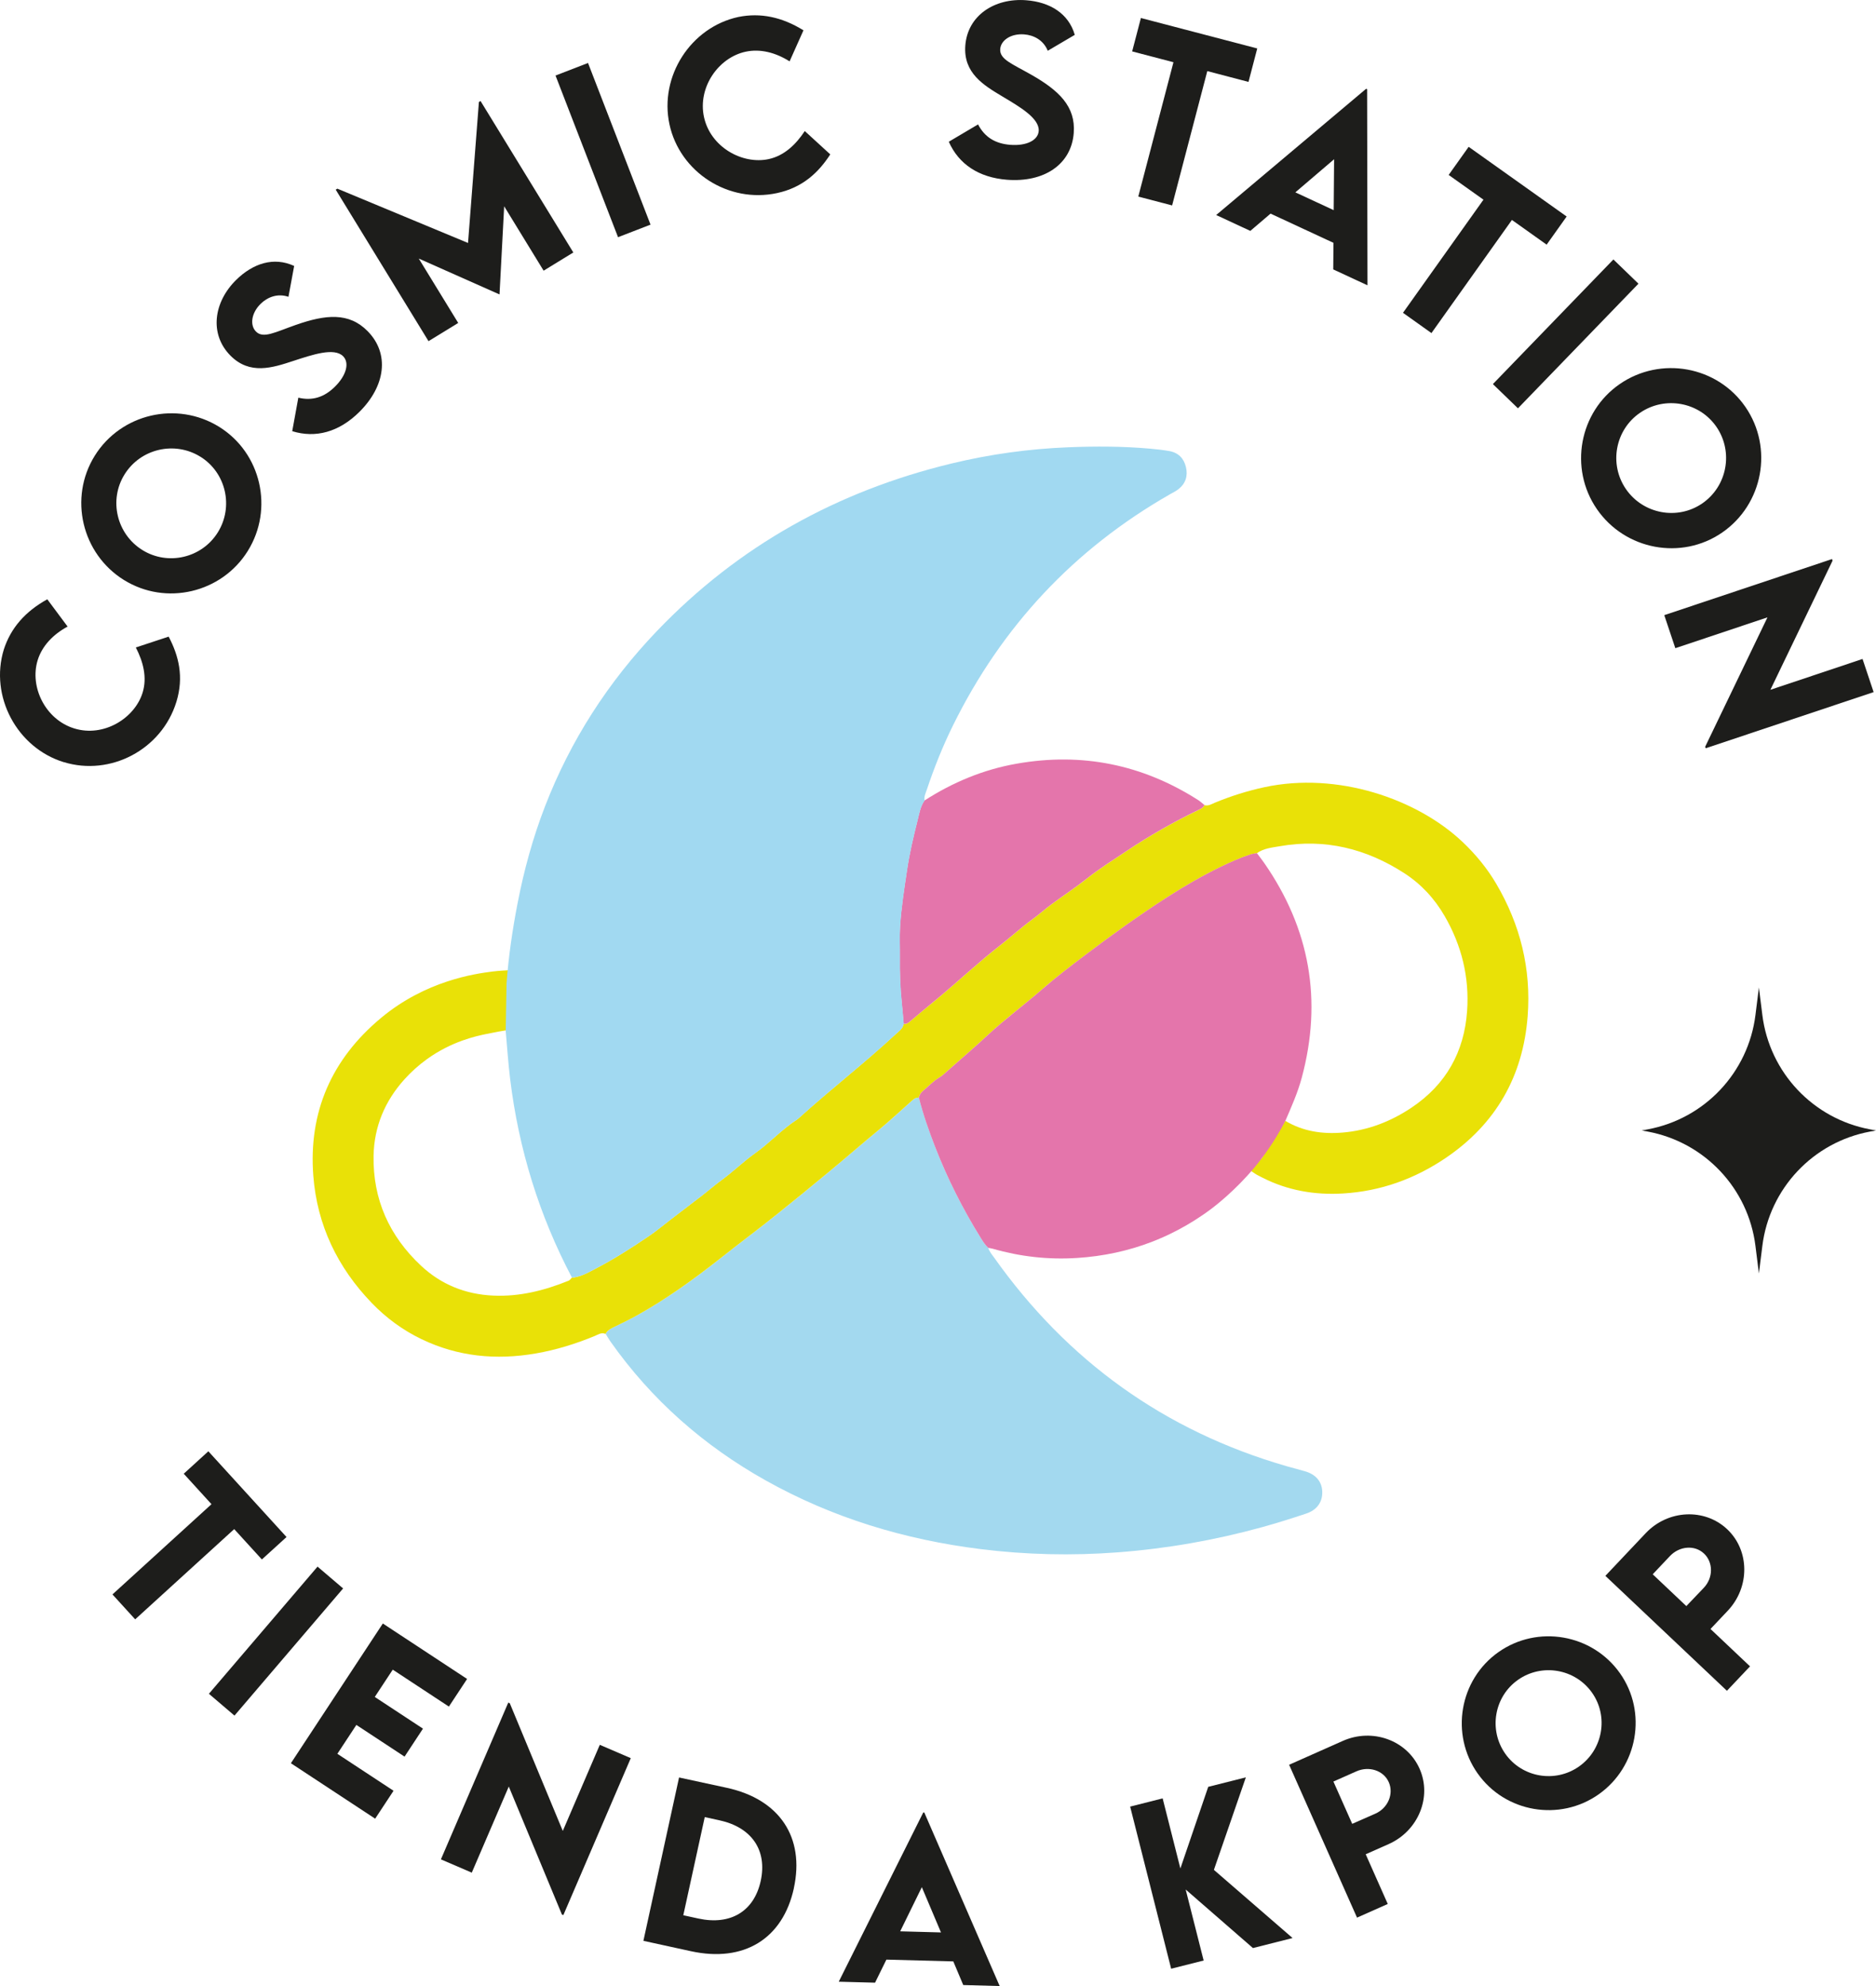 <svg viewBox="0 0 545.01 577.06" xmlns="http://www.w3.org/2000/svg" data-name="Capa 2" id="Capa_2">
  <defs>
    <style>
      .cls-1 {
        fill: #e475ab;
      }

      .cls-1, .cls-2, .cls-3, .cls-4, .cls-5 {
        stroke-width: 0px;
      }

      .cls-2 {
        fill: #a1d9f1;
      }

      .cls-3 {
        fill: #e9e107;
      }

      .cls-4 {
        fill: #1d1d1b;
      }

      .cls-5 {
        fill: #a3d9ef;
      }
    </style>
  </defs>
  <g data-name="Capa 1" id="Capa_1-2">
    <g>
      <g>
        <path d="M18.51,221.45c-13.59-4.18-21.57-19.16-17.4-32.73,2.02-6.25,6.21-11.04,12.63-14.59l5.9,7.93c-4.24,2.29-7.42,5.63-8.7,9.78-2.38,7.74,2.22,17.23,10.64,19.82,8.57,2.64,17.56-2.97,19.85-10.4,1.36-4.42.18-8.97-1.97-13.13l9.54-3.15c2.91,5.54,4.48,11.68,2.24,18.97-4.28,13.89-19.19,21.66-32.72,17.49Z" class="cls-4"></path>
        <path d="M36.01,168.53c-12.28-7.64-16.09-23.88-8.48-36.11,7.61-12.23,23.87-16.02,36.16-8.38,12.18,7.57,15.91,23.81,8.29,36.06-7.59,12.2-23.79,16-35.96,8.43ZM58.22,132.71c-7.48-4.65-17.38-2.35-22.03,5.13-4.64,7.45-2.31,17.32,5.17,21.98,7.43,4.62,17.28,2.32,21.92-5.13,4.65-7.48,2.37-17.36-5.05-21.98Z" class="cls-4"></path>
        <path d="M84.9,125.28l1.77-9.73c4.08.98,7.51-.12,10.61-3.17,3.38-3.33,4.29-6.95,2.41-8.86-2.59-2.63-8.92-.46-14.53,1.37-6,1.97-12.6,4.13-18.24-1.59-6.12-6.21-4.9-15.48,1.69-21.97,4.9-4.82,10.95-6.79,16.85-4.05l-1.66,8.96c-3.17-1.08-6.1.09-8.1,2.06-2.69,2.65-3.16,6.19-1.34,8.03,2.11,2.14,5.54.2,11.57-1.92,8.71-3.05,15.43-3.71,20.87,1.81,6.45,6.54,5.21,15.97-2.47,23.54-5.88,5.79-12.63,7.62-19.42,5.53Z" class="cls-4"></path>
        <path d="M139.6,29.34l26.96,44.02-8.63,5.29-11.46-18.71-1.35,25.56-.05.03-23.41-10.4,11.46,18.71-8.63,5.29-26.96-44.02.48-.29,37.96,15.78,3.16-40.96.48-.29Z" class="cls-4"></path>
        <path d="M161.39,21.95l9.44-3.65,18.16,46.97-9.44,3.65-18.16-46.97Z" class="cls-4"></path>
        <path d="M194.49,36.12c-3-13.9,6.15-28.19,20.02-31.19,6.44-1.29,12.67.01,18.91,3.88l-4.03,9.02c-4.07-2.57-8.54-3.72-12.79-2.8-7.91,1.71-13.94,10.37-12.08,18.98,1.9,8.77,11.18,13.86,18.79,12.22,4.52-.98,7.91-4.24,10.49-8.15l7.41,6.78c-3.41,5.25-7.99,9.63-15.45,11.24-14.21,3.07-28.28-6.13-31.27-19.97Z" class="cls-4"></path>
        <path d="M275.63,41.19l8.51-5.04c1.94,3.72,5.02,5.59,9.35,5.93,4.73.37,8.06-1.32,8.27-4,.29-3.68-5.5-7.04-10.56-10.06-5.42-3.24-11.38-6.8-10.76-14.81.67-8.69,8.47-13.85,17.69-13.14,6.85.53,12.3,3.8,14.11,10.06l-7.85,4.62c-1.26-3.11-4.07-4.55-6.87-4.76-3.77-.29-6.74,1.67-6.94,4.26-.23,2.99,3.49,4.31,9.04,7.47,8.01,4.57,12.92,9.21,12.32,16.94-.71,9.16-8.64,14.4-19.38,13.57-8.22-.64-14.03-4.54-16.91-11.03Z" class="cls-4"></path>
        <path d="M362.71,23.8l-11.97-3.14-10.22,39.03-9.83-2.57,10.22-39.04-12-3.14,2.54-9.71,33.8,8.85-2.54,9.71Z" class="cls-4"></path>
        <path d="M387.4,70.56l-18.28-8.49-5.88,5.02-9.92-4.61,43.57-36.69.28.13.11,56.98-9.95-4.62.07-7.72ZM387.46,61.07l.12-14.8-11.26,9.62,11.14,5.17Z" class="cls-4"></path>
        <path d="M449.32,71.08l-10.08-7.17-23.38,32.87-8.27-5.89,23.38-32.87-10.11-7.19,5.81-8.17,28.47,20.25-5.81,8.17Z" class="cls-4"></path>
        <path d="M468.72,75.39l7.28,7.04-35.01,36.21-7.28-7.04,35.01-36.21Z" class="cls-4"></path>
        <path d="M470.58,111.58c11.92-8.2,28.33-5.2,36.5,6.67,8.17,11.87,5.14,28.3-6.78,36.5-11.82,8.13-28.19,5.07-36.38-6.83-8.15-11.84-5.15-28.21,6.66-36.34ZM494.54,146.27c7.26-5,9.1-14.99,4.11-22.25-4.98-7.23-14.96-9.05-22.22-4.06-7.21,4.96-9.04,14.91-4.07,22.15,5,7.26,14.97,9.12,22.18,4.16Z" class="cls-4"></path>
        <path d="M544.32,201.1l-48.79,16.32-.15-.44,18.1-37.6-26.77,8.96-3.21-9.6,48.73-16.3.16.47-18.06,37.52,26.77-8.96,3.22,9.63Z" class="cls-4"></path>
      </g>
      <path d="M510.99,370.03l-1-8c-2.08-16.72-14.75-30.16-31.31-33.24l-1.72-.32,1.72-.32c16.56-3.07,29.23-16.52,31.31-33.24l1-8,1,8c2.08,16.72,14.75,30.16,31.31,33.24l1.72.32-1.72.32c-16.56,3.07-29.23,16.52-31.31,33.24l-1,8Z" class="cls-4"></path>
      <g>
        <path d="M466.39,457.88l11.72-12.4c6.46-6.83,17.11-7.34,23.68-1.13,6.55,6.19,6.61,16.83.15,23.67l-5.01,5.3,11.48,10.86-6.71,7.1-35.31-33.39ZM495.02,451.39c-2.67-2.53-7.1-2.19-9.87.74l-5.01,5.3,9.77,9.24,5.04-5.28c2.8-2.91,2.82-7.42.08-10Z" class="cls-4"></path>
        <path d="M429.3,515.33c-8.05-11.41-5.33-27.28,6.03-35.29s27.25-5.27,35.3,6.14c7.98,11.31,5.2,27.15-6.18,35.18-11.33,8-27.16,5.29-35.14-6.03ZM462.51,491.83c-4.9-6.95-14.57-8.62-21.52-3.72-6.92,4.88-8.57,14.53-3.67,21.48,4.87,6.9,14.49,8.56,21.42,3.68,6.95-4.9,8.64-14.54,3.77-21.44Z" class="cls-4"></path>
        <path d="M374.52,512.77l15.6-6.93c8.6-3.82,18.62-.19,22.29,8.08,3.66,8.24-.38,18.08-8.98,21.9l-6.67,2.96,6.41,14.44-8.93,3.97-19.73-44.42ZM403.45,517.81c-1.49-3.36-5.71-4.76-9.4-3.12l-6.67,2.96,5.46,12.29,6.68-2.94c3.7-1.61,5.46-5.76,3.93-9.2Z" class="cls-4"></path>
        <path d="M364,566.03l-19.54-17.01,5.22,20.63-9.44,2.39-11.91-47.11,9.44-2.39,5.15,20.37,8.09-23.72,10.93-2.76-9.28,26.88,22.86,19.81-11.51,2.91Z" class="cls-4"></path>
        <path d="M276.95,569.91l-19.44-.52-3.29,6.7-10.55-.28,24.55-49.17h.3s21.9,50.43,21.9,50.43l-10.58-.29-2.89-6.87ZM273.37,561.49l-5.56-13.15-6.29,12.83,11.85.32Z" class="cls-4"></path>
        <path d="M230.63,548.66c-3.22,14.73-14.54,21.64-29.89,18.29l-13.82-3.02,10.36-47.46,13.82,2.99c15.35,3.32,22.76,14.38,19.52,29.2ZM221,546.53c1.94-8.9-2.59-15.57-11.99-17.62l-4.27-.93-6.23,28.52,4.36.95c9.34,2.04,16.2-2.08,18.13-10.92Z" class="cls-4"></path>
        <path d="M183.25,510.86l-19.59,45.6-.42-.18-15.43-37.18-10.75,25.02-8.97-3.86,19.57-45.55.44.19,15.4,37.1,10.75-25.02,9,3.87Z" class="cls-4"></path>
        <path d="M114.1,485.14l-5.22,7.93,14,9.21-5.35,8.13-14-9.21-5.52,8.39,16.32,10.74-5.34,8.11-24.48-16.11,26.71-40.6,24.48,16.11-5.29,8.03-16.32-10.74Z" class="cls-4"></path>
        <path d="M92.25,455.2l7.43,6.34-31.56,36.95-7.43-6.34,31.56-36.95Z" class="cls-4"></path>
        <path d="M76.08,453.12l-8.04-8.82-28.77,26.22-6.6-7.24,28.77-26.22-8.06-8.85,7.15-6.52,22.71,24.91-7.16,6.52Z" class="cls-4"></path>
      </g>
      <g>
        <path d="M287.11,362.58c.3,1.08,1.04,1.91,1.67,2.79,21.29,30.04,49.51,50.38,84.93,60.63,1.78.51,3.57.97,5.35,1.48,3.21.91,5,3.02,5.08,5.98.08,2.96-1.51,5.28-4.67,6.33-4.23,1.41-8.49,2.75-12.78,3.94-13.77,3.8-27.8,6.26-42.05,7.33-13.29,1-26.57.7-39.79-.95-22.03-2.75-42.96-9.06-62.4-19.95-18.04-10.11-33.2-23.46-45.13-40.4-.5-.71-.92-1.47-1.37-2.2.61-1.14,1.7-1.61,2.79-2.14,2.15-1.05,4.31-2.09,6.4-3.25,8.37-4.67,16.15-10.23,23.66-16.15,3.5-2.76,7.02-5.48,10.55-8.19,4.66-3.56,9.21-7.26,13.76-10.97,2.61-2.13,5.2-4.28,7.8-6.42,4.86-4.01,9.6-8.18,14.48-12.18,3.11-2.55,6.05-5.32,9.07-7.99.73-.64,1.38-1.43,2.5-1.36,1.2,4.84,2.86,9.54,4.66,14.18,3.6,9.31,8.07,18.2,13.36,26.68.63,1.01,1.26,2.02,2.15,2.83Z" class="cls-5"></path>
        <path d="M147.88,299.28c-1.29.11-4.2.67-6.49,1.14-3.1.63-10.13,2.14-17.33,7.31-2.33,1.68-4.52,3.62-6.54,5.86-5.69,6.3-8.83,13.76-8.99,22.22-.23,12.67,4.57,23.34,13.8,31.97,5.87,5.49,12.94,8.31,20.96,8.67,7.65.35,14.88-1.48,21.91-4.33.36-.15.61-.57.91-.87,2.57-.21,4.76-1.5,6.95-2.64,5.39-2.82,10.52-6.09,15.54-9.51,2.15-1.46,4.14-3.15,6.21-4.73,3.01-2.31,6.03-4.61,9.04-6.92,1.98-1.52,3.85-3.17,5.87-4.64,3.33-2.42,6.29-5.36,9.65-7.74,4.27-3.02,7.78-6.96,12.18-9.78.27-.17.51-.41.75-.63,9.11-8.24,18.85-15.75,27.85-24.12.95-.88,2.1-1.6,2.36-3.01.7.09,1.25-.2,1.77-.65,2.63-2.28,5.34-4.46,8.01-6.68,6.1-5.08,11.88-10.53,18.15-15.42,3.17-2.47,6.14-5.21,9.38-7.57,1.94-1.41,3.71-3.01,5.63-4.43,3.4-2.52,6.96-4.84,10.27-7.47,3.67-2.92,7.64-5.39,11.51-7.99,6.68-4.48,13.68-8.46,20.94-11.97.7-.34,1.39-.64,1.73-1.4,1.17.32,2.11-.33,3.1-.74,4.64-1.91,9.39-3.41,14.29-4.47,21.26-4.59,44.4,3.38,57.62,15.91,3.82,3.62,7.13,7.64,9.79,12.17,6.98,11.88,10.16,24.72,9.11,38.45-1.34,17.44-9.22,31.28-23.76,41.16-9.01,6.11-18.96,9.7-29.85,10.35-8.16.49-16.05-.83-23.43-4.59-1.82-.93-1.41-.66-3.26-1.91-.96-.65,2.44-2.79,3.07-3.77,2.32-3.59,4.56-7.22,6.82-10.84,5.16,3.09,10.82,3.91,16.67,3.41,7.29-.62,13.95-3.18,20.03-7.26,10-6.71,15.29-16.18,16.12-28.09.68-9.81-1.59-19.01-6.51-27.53-2.93-5.08-6.83-9.31-11.75-12.49-11.02-7.12-23.01-10.11-36.08-7.84-2.32.4-4.75.61-6.77,2.06-.63.12-1.29.18-1.9.38-3,.98-5.86,2.26-8.7,3.64-5.29,2.57-10.36,5.51-15.29,8.68-8.12,5.22-15.97,10.85-23.67,16.67-4.32,3.27-8.66,6.56-12.74,10.12-5.24,4.57-10.85,8.69-15.95,13.44-3.82,3.55-7.79,6.95-11.7,10.41-.73.65-1.44,1.35-2.28,1.84-1.81,1.06-3.19,2.61-4.78,3.92-.61.5-1,1.14-1.19,1.9-1.12-.07-1.78.72-2.5,1.36-3.02,2.66-5.96,5.43-9.07,7.99-4.88,4-9.61,8.17-14.48,12.18-2.6,2.14-5.19,4.3-7.8,6.42-4.55,3.7-9.1,7.4-13.76,10.97-3.54,2.71-7.06,5.43-10.55,8.19-7.52,5.92-15.29,11.48-23.66,16.15-2.09,1.16-4.24,2.21-6.4,3.25-1.09.53-2.18,1.01-2.79,2.14-1.17-.51-2.12.19-3.1.6-5.55,2.29-11.25,4.07-17.18,5.09-11.47,1.98-22.56.94-33.15-4.15-5.46-2.63-10.27-6.16-14.46-10.51-9.96-10.33-15.89-22.64-16.99-36.95-1.43-18.58,5.35-33.93,19.63-45.85,13.05-10.9,27.35-12.87,32.41-13.52,1.81-.23,3.93-.33,4.99-.39" class="cls-3"></path>
        <path d="M266.95,318.89c.19-.77.58-1.4,1.19-1.9,1.59-1.31,2.97-2.86,4.78-3.92.83-.49,1.55-1.19,2.28-1.84,3.91-3.46,7.88-6.85,11.7-10.41,5.1-4.74,10.71-8.86,15.95-13.44,4.08-3.56,8.41-6.85,12.74-10.12,7.7-5.82,15.54-11.45,23.67-16.67,4.93-3.17,10-6.1,15.29-8.68,2.84-1.38,5.7-2.66,8.7-3.64.61-.2,1.26-.26,1.9-.38.72.96,1.46,1.9,2.14,2.88,13.26,19.11,16.94,39.9,10.89,62.39-1.16,4.32-2.98,8.39-4.74,12.48-1.42,2.75-3.61,6.59-6.82,10.84-.21.28-1.03,1.36-2.06,2.61-5.62,6.79-11.67,11.41-12.53,12.06-7,5.28-13.53,8.18-17.26,9.63-6.89,2.67-14.2,4.25-21.9,4.74-8.33.53-16.47-.38-24.47-2.69-.41-.12-.85-.16-1.28-.24-.89-.81-1.52-1.82-2.15-2.83-5.28-8.48-9.75-17.36-13.36-26.68-1.8-4.64-3.46-9.34-4.66-14.18Z" class="cls-1"></path>
        <path d="M349.91,233.92c-.34.76-1.03,1.06-1.73,1.4-7.26,3.51-14.26,7.49-20.94,11.97-3.87,2.6-7.84,5.07-11.51,7.99-3.31,2.63-6.86,4.95-10.27,7.47-1.92,1.42-3.69,3.02-5.63,4.43-3.24,2.37-6.21,5.1-9.38,7.57-6.27,4.89-12.05,10.35-18.15,15.42-2.67,2.22-5.38,4.41-8.01,6.68-.52.45-1.07.74-1.77.65-.17-1.95-.32-3.9-.53-5.84-.48-4.54-.64-9.09-.58-13.67.03-2.93-.12-5.86.06-8.8.34-5.54,1.23-11.01,2.04-16.49.72-4.85,1.85-9.6,3.04-14.34.5-1.96.82-4.02,2.01-5.75,8.23-5.3,17.12-9.01,26.79-10.71,18.96-3.34,36.56.22,52.78,10.6.63.4,1.18.93,1.77,1.4Z" class="cls-1"></path>
        <path d="M147.16,285.76c.57-7.83,1.71-15.57,3.2-23.28,1.86-9.64,4.45-19.07,7.99-28.23,7.4-19.13,18.31-36.06,32.47-50.87,23.68-24.76,52.43-40.69,85.64-48.71,11.13-2.69,22.43-4.25,33.89-4.71,7.95-.32,15.9-.3,23.83.41,1.84.17,3.69.37,5.51.69,2.63.46,4.25,2.12,4.85,4.68.6,2.55-.09,4.76-2.19,6.4-.77.6-1.66,1.03-2.51,1.51-27.84,15.93-48.78,38.35-62.96,67.09-2.99,6.06-5.49,12.32-7.63,18.73-.34,1.01-.87,2-.65,3.14-1.2,1.73-1.52,3.79-2.01,5.75-1.2,4.74-2.32,9.49-3.04,14.34-.81,5.48-1.7,10.95-2.04,16.49-.18,2.94-.03,5.87-.06,8.8-.05,4.58.1,9.12.58,13.67.21,1.94.35,3.9.53,5.84-.26,1.42-1.42,2.13-2.36,3.01-9,8.37-18.74,15.88-27.85,24.12-.24.22-.48.45-.75.63-4.41,2.82-7.91,6.76-12.18,9.78-3.36,2.37-6.32,5.31-9.65,7.74-2.03,1.48-3.9,3.12-5.87,4.64-3.01,2.31-6.03,4.61-9.04,6.92-2.07,1.58-4.06,3.27-6.21,4.73-5.02,3.42-10.15,6.69-15.54,9.51-2.19,1.15-4.38,2.44-6.95,2.64-9.54-18.11-15.47-37.35-17.95-57.65-.57-4.64-.87-9.32-1.29-13.98" class="cls-2"></path>
      </g>
    </g>
  </g>
</svg>